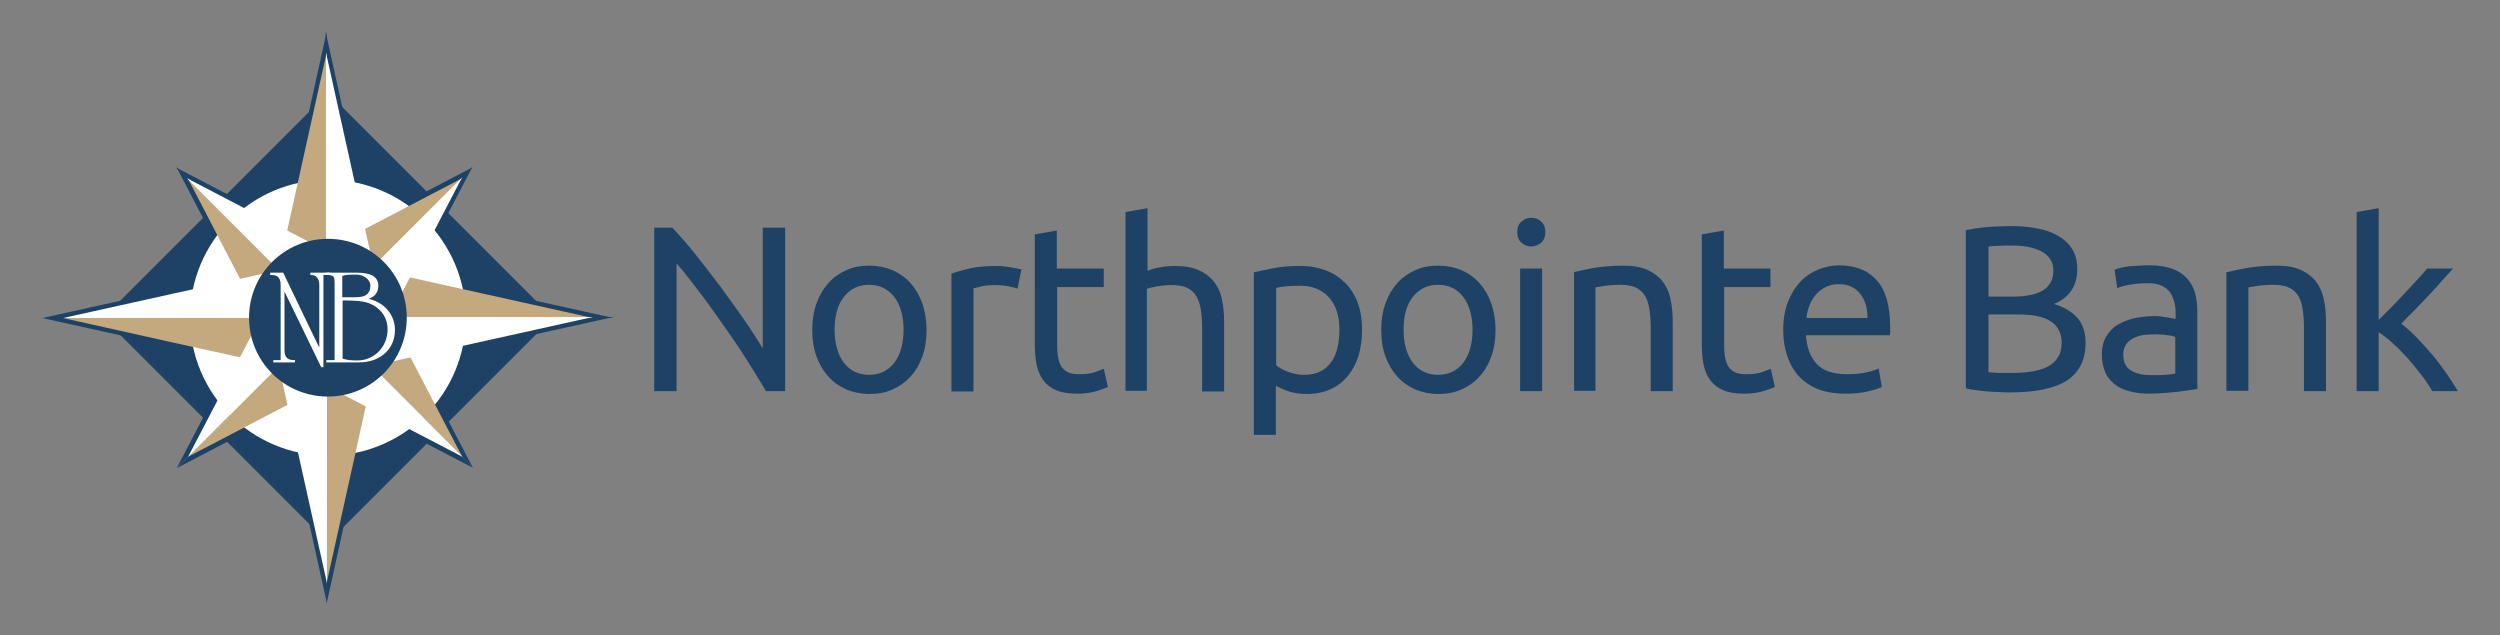 <?xml version="1.0" encoding="utf-8"?>
<!-- Generator: Adobe Illustrator 24.2.3, SVG Export Plug-In . SVG Version: 6.00 Build 0)  -->
<svg version="1.1" id="Layer_1" xmlns="http://www.w3.org/2000/svg" xmlns:xlink="http://www.w3.org/1999/xlink" x="0px" y="0px"
	 width="783px" height="199px" viewBox="0 0 783 199" style="enable-background:new 0 0 783 199;" xml:space="preserve">
<rect x="0" y="0" width="783" height="199" fill="#808080" stroke="none"/>
<style type="text/css">
	.st0{fill:#1C4366;}
	.st1{fill:#1E4265;}
	.st2{fill:none;stroke:#1E4265;stroke-width:0.35;}
	.st3{fill:#FFFFFF;}
	.st4{fill:#C4A97E;}
</style>
<g>
	<path class="st0" d="M100.3,97.4c-5.6,5.9-9.6,13.6-10.8,20.6C78.1,96.1,66.7,74.3,55.3,52.4C70.3,67.4,85.3,82.4,100.3,97.4"/>
	<path class="st0" d="M103.1,97.4c-5.9-5.6-13.6-9.6-20.6-10.8c21.8-11.4,43.7-22.8,65.5-34.2C133.1,67.4,118.1,82.4,103.1,97.4"/>
	<path class="st0" d="M103.1,101.6c5.6-5.9,9.6-13.6,10.8-20.6c11.4,21.8,22.8,43.7,34.2,65.5C133.1,131.5,118.1,116.6,103.1,101.6"
		/>
	<path class="st0" d="M100.3,101.6c5.9,5.6,13.7,9.6,20.6,10.8c-21.9,11.4-43.7,22.8-65.5,34.2C70.3,131.5,85.3,116.6,100.3,101.6"
		/>
	<path class="st0" d="M102.3,73.6c-5.7,0.3-11.6,2.9-15.6,6.9c5.2-23.5,10.4-47,15.6-70.5V73.6"/>
	<path class="st0" d="M102.3,125.4c5.7-0.3,11.6-2.9,15.6-6.9c-5.2,23.5-10.4,47-15.6,70.5V125.4"/>
	<path class="st0" d="M128.6,99.6c-0.3-5.7-2.9-11.6-6.9-15.6c23.5,5.2,47,10.4,70.5,15.6H128.6"/>
	<path class="st0" d="M76.8,99.6c0.3,5.7,2.9,11.6,6.9,15.6c-23.5-5.2-47-10.4-70.5-15.6H76.8"/>
	<path class="st0" d="M100,97.4c5.9-5.6,13.7-9.6,20.6-10.8C98.7,75.2,76.9,63.8,55,52.4C70,67.4,85,82.4,100,97.4"/>
	<path class="st0" d="M103,97.1c5.6,5.9,9.6,13.6,10.8,20.6c11.4-21.8,22.8-43.7,34.2-65.5C133,67.2,118,82.1,103,97.1"/>
	<path class="st0" d="M103.2,101.6c-5.9,5.6-13.7,9.6-20.6,10.8c21.9,11.4,43.7,22.8,65.5,34.1C133.2,131.5,118.2,116.6,103.2,101.6
		"/>
	<path class="st0" d="M100.4,101.6c-5.6-5.9-9.6-13.6-10.8-20.6c-11.4,21.8-22.8,43.7-34.2,65.5C70.4,131.5,85.4,116.5,100.4,101.6"
		/>
	<path class="st0" d="M102,73.6c5.7,0.3,11.6,2.9,15.6,6.9C112.4,57,107.2,33.5,102,10V73.6"/>
	<path class="st0" d="M102.4,125.4c-5.8-0.3-11.6-2.9-15.6-6.9c5.2,23.5,10.4,47,15.6,70.5V125.4"/>
	<path class="st0" d="M128.5,99.3c-0.3,5.7-2.9,11.6-6.9,15.6c23.5-5.2,47-10.4,70.5-15.6H128.5"/>
	<path class="st0" d="M76.9,99.6c0.3-5.7,2.9-11.6,6.9-15.6c-23.5,5.2-47,10.4-70.5,15.6H76.9"/>
	
		<rect x="53.1" y="49.9" transform="matrix(0.707 -0.707 0.707 0.707 -40.276 101.81)" class="st1" width="99.3" height="99.2"/>
	
		<rect x="53.1" y="49.9" transform="matrix(0.707 -0.707 0.707 0.707 -40.276 101.81)" class="st2" width="99.3" height="99.2"/>
	<path class="st3" d="M145.9,99.5c0,23.8-19.3,43.2-43.2,43.2c-23.9,0-43.2-19.3-43.2-43.2c0-23.9,19.3-43.2,43.2-43.2
		C126.5,56.3,145.9,75.6,145.9,99.5"/>
	<path class="st4" d="M100.5,97.5c-5.2,5.5-8.9,12.6-10,19.1C79.9,96.4,69.3,76.1,58.8,55.8C72.7,69.7,86.6,83.6,100.5,97.5"/>
	<path class="st4" d="M103.1,97.5c-5.5-5.2-12.7-8.9-19.1-10c20.3-10.6,40.5-21.1,60.8-31.7C130.9,69.7,117,83.6,103.1,97.5"/>
	<path class="st4" d="M103.1,101.4c5.2-5.5,8.9-12.7,10-19.1c10.6,20.3,21.1,40.5,31.7,60.8C130.9,129.2,117,115.3,103.1,101.4"/>
	<path class="st4" d="M100.5,101.4c5.5,5.2,12.7,8.9,19.1,10C99.3,122,79,132.6,58.8,143.1C72.7,129.2,86.6,115.3,100.5,101.4"/>
	<path class="st4" d="M102.3,75.5c-5.3,0.2-10.7,2.6-14.5,6.4c4.8-21.8,9.7-43.6,14.5-65.4V75.5"/>
	<path class="st4" d="M102.3,123.6c5.3-0.2,10.7-2.7,14.5-6.4c-4.8,21.8-9.7,43.6-14.5,65.4V123.6"/>
	<path class="st4" d="M126.7,99.6c-0.2-5.3-2.6-10.7-6.4-14.5c21.8,4.8,43.6,9.7,65.4,14.5H126.7"/>
	<path class="st4" d="M78.7,99.6c0.2,5.3,2.7,10.7,6.4,14.5c-21.8-4.8-43.6-9.6-65.4-14.5H78.7"/>
	<path class="st3" d="M100.2,97.5c5.5-5.2,12.7-8.9,19.1-10L58.5,55.8C72.4,69.7,86.3,83.6,100.2,97.5"/>
	<path class="st3" d="M103,97.3c5.2,5.5,8.9,12.6,10,19.1c10.6-20.2,21.1-40.5,31.7-60.8C130.8,69.5,116.9,83.4,103,97.3"/>
	<path class="st3" d="M103.2,101.4c-5.5,5.2-12.7,8.9-19.1,10c20.3,10.6,40.5,21.1,60.8,31.7C131,129.2,117.1,115.3,103.2,101.4"/>
	<path class="st3" d="M100.6,101.4c-5.2-5.5-8.9-12.7-10-19.1c-10.6,20.3-21.1,40.5-31.7,60.8C72.8,129.2,86.7,115.3,100.6,101.4"/>
	<path class="st3" d="M102.1,75.5c5.3,0.2,10.7,2.6,14.5,6.4c-4.8-21.8-9.7-43.6-14.5-65.4V75.5"/>
	<path class="st3" d="M102.4,123.6c-5.3-0.2-10.7-2.7-14.5-6.4c4.8,21.8,9.7,43.6,14.5,65.4V123.6"/>
	<path class="st3" d="M126.6,99.3c-0.2,5.3-2.7,10.7-6.4,14.5c21.8-4.8,43.6-9.7,65.4-14.5H126.6"/>
	<path class="st3" d="M78.8,99.6c0.2-5.3,2.7-10.7,6.4-14.5c-21.8,4.8-43.6,9.7-65.4,14.5H78.8"/>
	<path class="st1" d="M127.4,99.5c0,13.7-11.1,24.7-24.7,24.7C89,124.2,78,113.2,78,99.5c0-13.7,11.1-24.7,24.7-24.7
		C116.4,74.8,127.4,85.8,127.4,99.5"/>
	<path class="st3" d="M100.6,115L89.2,91.5h-0.1v18.1c0,2.8,1.4,3.2,3.3,3.2v0.7h-6.8v-0.7h2.3V89.3c0-2.8-1.4-3.2-3.3-3.2v-0.7h4.1
		l11.2,23.3h0.1V89.3c0-0.1,0.2-3.3-2.8-3.2v-0.7h6.2v0.7h-2.1V115H100.6z"/>
	<path class="st3" d="M102.2,112.8h2.6V89.4c0-1.5,0-2.3-0.4-2.8c-0.4-0.4-1.1-0.5-2.5-0.5v-0.7h9.8c3.4,0,6.8,0.7,6.8,4.1
		c0,2-1.1,3.5-3.1,4.1c4.8,1,8.3,4.9,8.3,9.7c0,6.3-4.9,10.2-11.2,10.2h-10.3V112.8z M107.2,112.3c1.5,0.5,3.1,0.6,4.7,0.6
		c5.5,0,9.5-4.5,9.5-9.7c0-3.3-1.6-6-4.5-7.6c-1.9-1-3.3-1.5-9.6-1.5V112.3z M107.2,93.1h3.9c4,0.1,4.9-1.6,4.9-3.7
		c0-1.9-2.2-3.4-4.4-3.4c-1.5,0-3,0-4.4,0.4V93.1z"/>
	<g>
		<path class="st1" d="M239.9,122.5c-1.1-1.8-2.3-3.9-3.7-6.1c-1.4-2.3-2.9-4.6-4.5-7.1c-1.6-2.4-3.3-4.9-5.1-7.4
			c-1.7-2.5-3.5-4.9-5.2-7.3c-1.7-2.3-3.4-4.5-5-6.6c-1.6-2.1-3.1-3.9-4.5-5.5v40h-7V71.3h5.7c2.3,2.5,4.8,5.3,7.4,8.6
			c2.6,3.3,5.2,6.6,7.8,10.1c2.6,3.5,5,6.9,7.3,10.2c2.3,3.3,4.2,6.3,5.8,8.9V71.3h7v51.2H239.9z"/>
		<path class="st1" d="M290.2,103.3c0,3-0.4,5.8-1.3,8.3c-0.9,2.5-2.1,4.6-3.7,6.3c-1.6,1.8-3.5,3.1-5.7,4.1c-2.2,1-4.6,1.4-7.2,1.4
			c-2.6,0-5-0.5-7.2-1.4c-2.2-1-4.1-2.3-5.7-4.1c-1.6-1.8-2.8-3.9-3.7-6.3c-0.9-2.5-1.3-5.2-1.3-8.3c0-3,0.4-5.7,1.3-8.2
			c0.9-2.5,2.1-4.6,3.7-6.4c1.6-1.8,3.5-3.1,5.7-4.1c2.2-1,4.6-1.4,7.2-1.4c2.6,0,5,0.5,7.2,1.4c2.2,1,4.1,2.3,5.7,4.1
			c1.6,1.8,2.8,3.9,3.7,6.4C289.7,97.5,290.2,100.3,290.2,103.3 M283,103.3c0-4.3-1-7.8-2.9-10.3c-2-2.5-4.6-3.8-7.9-3.8
			c-3.3,0-6,1.3-7.9,3.8c-2,2.5-2.9,6-2.9,10.3c0,4.3,1,7.8,2.9,10.3c1.9,2.5,4.6,3.8,7.9,3.8c3.3,0,6-1.3,7.9-3.8
			C282,111.1,283,107.6,283,103.3"/>
		<path class="st1" d="M312.2,83.3c0.6,0,1.3,0,2,0.1c0.8,0.1,1.5,0.2,2.3,0.3c0.7,0.1,1.4,0.3,2,0.4c0.6,0.1,1.1,0.2,1.4,0.3
			l-1.2,6c-0.5-0.2-1.4-0.4-2.7-0.7c-1.3-0.3-2.9-0.4-4.8-0.4c-1.3,0-2.5,0.1-3.8,0.4c-1.3,0.3-2.1,0.5-2.5,0.6v32.3H298V85.7
			c1.6-0.6,3.6-1.1,6-1.7C306.5,83.5,309.2,83.3,312.2,83.3"/>
		<path class="st1" d="M331.1,84.1h14.6v5.8h-14.6v17.7c0,1.9,0.1,3.5,0.4,4.8c0.3,1.3,0.7,2.2,1.3,2.9c0.6,0.7,1.3,1.2,2.2,1.5
			c0.9,0.3,1.9,0.4,3.1,0.4c2.1,0,3.7-0.2,5-0.7c1.3-0.5,2.1-0.8,2.6-1l1.3,5.7c-0.7,0.3-1.9,0.8-3.6,1.3c-1.7,0.5-3.7,0.8-5.9,0.8
			c-2.6,0-4.8-0.3-6.5-1c-1.7-0.7-3.1-1.7-4.1-3c-1-1.3-1.8-3-2.2-4.9c-0.4-1.9-0.6-4.2-0.6-6.8V73.4l6.9-1.2V84.1z"/>
		<path class="st1" d="M352.5,122.5V66.4l6.9-1.2v19.6c1.3-0.5,2.7-0.9,4.1-1.1c1.5-0.3,2.9-0.4,4.3-0.4c3.1,0,5.6,0.4,7.6,1.3
			c2,0.9,3.6,2.1,4.8,3.6c1.2,1.6,2.1,3.4,2.5,5.6c0.5,2.2,0.7,4.5,0.7,7.2v21.6h-6.9v-20.1c0-2.4-0.2-4.4-0.5-6.1
			c-0.3-1.7-0.9-3-1.6-4.1c-0.7-1-1.7-1.8-2.9-2.3c-1.2-0.5-2.8-0.7-4.6-0.7c-0.7,0-1.5,0-2.3,0.1c-0.8,0.1-1.5,0.2-2.3,0.3
			c-0.7,0.1-1.4,0.3-1.9,0.4c-0.6,0.1-1,0.3-1.2,0.4v31.9H352.5z"/>
		<path class="st1" d="M426.6,103.4c0,2.9-0.4,5.6-1.1,8c-0.8,2.5-1.9,4.6-3.4,6.4c-1.5,1.8-3.3,3.2-5.4,4.1c-2.1,1-4.6,1.5-7.4,1.5
			c-2.2,0-4.2-0.3-5.9-0.9c-1.7-0.6-3-1.2-3.8-1.7v15.4h-6.9V85.3c1.6-0.4,3.7-0.8,6.1-1.3c2.4-0.5,5.3-0.7,8.5-0.7
			c3,0,5.6,0.5,8,1.4c2.4,0.9,4.4,2.3,6.1,4c1.7,1.7,3,3.8,3.9,6.3C426.2,97.5,426.6,100.3,426.6,103.4 M419.5,103.4
			c0-4.5-1.1-7.9-3.3-10.3c-2.2-2.4-5.2-3.6-8.9-3.6c-2.1,0-3.7,0.1-4.8,0.2c-1.2,0.1-2.1,0.3-2.8,0.5v24.2c0.8,0.7,2,1.4,3.6,2
			c1.6,0.6,3.3,1,5.2,1c2,0,3.7-0.4,5.1-1.1c1.4-0.7,2.5-1.7,3.4-3c0.9-1.3,1.5-2.7,1.9-4.4C419.3,107.2,419.5,105.3,419.5,103.4"/>
		<path class="st1" d="M468.4,103.3c0,3-0.4,5.8-1.3,8.3c-0.9,2.5-2.1,4.6-3.7,6.3c-1.6,1.8-3.5,3.1-5.7,4.1c-2.2,1-4.6,1.4-7.2,1.4
			c-2.6,0-5-0.5-7.2-1.4c-2.2-1-4.1-2.3-5.7-4.1c-1.6-1.8-2.8-3.9-3.7-6.3c-0.9-2.5-1.3-5.2-1.3-8.3c0-3,0.4-5.7,1.3-8.2
			c0.9-2.5,2.1-4.6,3.7-6.4c1.6-1.8,3.5-3.1,5.7-4.1c2.2-1,4.6-1.4,7.2-1.4c2.6,0,5,0.5,7.2,1.4c2.2,1,4.1,2.3,5.7,4.1
			c1.6,1.8,2.8,3.9,3.7,6.4C467.9,97.5,468.4,100.3,468.4,103.3 M461.2,103.3c0-4.3-1-7.8-2.9-10.3c-1.9-2.5-4.6-3.8-7.9-3.8
			s-6,1.3-7.9,3.8c-2,2.5-2.9,6-2.9,10.3c0,4.3,1,7.8,2.9,10.3c1.9,2.5,4.6,3.8,7.9,3.8s6-1.3,7.9-3.8
			C460.2,111.1,461.2,107.6,461.2,103.3"/>
		<path class="st1" d="M479.6,77.2c-1.2,0-2.3-0.4-3.1-1.2c-0.9-0.8-1.3-1.9-1.3-3.3c0-1.4,0.4-2.5,1.3-3.3c0.9-0.8,1.9-1.2,3.1-1.2
			c1.2,0,2.3,0.4,3.1,1.2c0.9,0.8,1.3,1.9,1.3,3.3c0,1.4-0.4,2.5-1.3,3.3C481.9,76.7,480.8,77.2,479.6,77.2 M483,122.5h-6.9V84.1
			h6.9V122.5z"/>
		<path class="st1" d="M493,85.2c1.6-0.4,3.7-0.8,6.3-1.3c2.6-0.4,5.6-0.7,9-0.7c3.1,0,5.6,0.4,7.6,1.3c2,0.9,3.6,2.1,4.8,3.6
			c1.2,1.6,2.1,3.4,2.5,5.6c0.5,2.2,0.7,4.6,0.7,7.2v21.6h-6.9v-20.1c0-2.4-0.2-4.4-0.5-6.1c-0.3-1.7-0.8-3-1.6-4.1
			c-0.7-1-1.7-1.8-2.9-2.3c-1.2-0.5-2.8-0.7-4.6-0.7c-0.7,0-1.5,0-2.3,0.1c-0.8,0-1.5,0.1-2.3,0.2c-0.7,0.1-1.4,0.2-1.9,0.3
			c-0.6,0.1-1,0.2-1.2,0.2v32.4H493V85.2z"/>
		<path class="st1" d="M540,84.1h14.5v5.8H540v17.7c0,1.9,0.1,3.5,0.4,4.8c0.3,1.3,0.7,2.2,1.3,2.9c0.6,0.7,1.3,1.2,2.2,1.5
			c0.9,0.3,1.9,0.4,3.1,0.4c2.1,0,3.7-0.2,5-0.7c1.3-0.5,2.1-0.8,2.6-1l1.3,5.7c-0.7,0.3-1.9,0.8-3.6,1.3c-1.7,0.5-3.7,0.8-5.9,0.8
			c-2.6,0-4.8-0.3-6.5-1c-1.7-0.7-3.1-1.7-4.1-3c-1-1.3-1.8-3-2.2-4.9c-0.4-1.9-0.6-4.2-0.6-6.8V73.4l6.9-1.2V84.1z"/>
		<path class="st1" d="M558.5,103.4c0-3.4,0.5-6.4,1.5-8.9c1-2.5,2.3-4.6,3.9-6.3c1.6-1.7,3.5-2.9,5.6-3.8c2.1-0.8,4.3-1.3,6.5-1.3
			c5.2,0,9.1,1.6,11.9,4.8c2.8,3.2,4.1,8.1,4.1,14.7v1.1c0,0.5,0,0.9-0.1,1.3h-26.3c0.3,4,1.5,7,3.5,9.1c2,2.1,5.2,3.1,9.5,3.1
			c2.4,0,4.4-0.2,6.1-0.6c1.7-0.4,2.9-0.8,3.7-1.2l1,5.8c-0.8,0.4-2.3,0.9-4.4,1.4c-2.1,0.5-4.5,0.7-7.1,0.7c-3.3,0-6.2-0.5-8.7-1.5
			c-2.4-1-4.4-2.4-6-4.2c-1.6-1.8-2.7-3.9-3.5-6.3C558.9,108.9,558.5,106.3,558.5,103.4 M584.9,99.6c0-3.1-0.7-5.6-2.3-7.6
			c-1.6-2-3.8-3-6.6-3c-1.6,0-3,0.3-4.2,0.9c-1.2,0.6-2.2,1.4-3.1,2.4c-0.8,1-1.5,2.1-2,3.4c-0.5,1.3-0.8,2.6-0.9,3.9H584.9z"/>
		<path class="st1" d="M629.6,122.9c-1,0-2.2,0-3.4-0.1c-1.2,0-2.4-0.1-3.6-0.2c-1.2-0.1-2.4-0.2-3.6-0.4c-1.2-0.1-2.3-0.3-3.3-0.6
			V72.1c1-0.2,2.1-0.4,3.3-0.6c1.2-0.2,2.4-0.3,3.6-0.4c1.2-0.1,2.4-0.2,3.6-0.2c1.2,0,2.3-0.1,3.3-0.1c3,0,5.7,0.2,8.3,0.7
			c2.6,0.4,4.8,1.2,6.7,2.3c1.9,1.1,3.4,2.4,4.5,4.2c1.1,1.7,1.6,3.8,1.6,6.3c0,2.8-0.7,5.1-2,6.9c-1.3,1.8-3.1,3.1-5.3,4
			c3,0.9,5.4,2.3,7.2,4.2c1.8,1.9,2.7,4.6,2.7,8.1c0,5.1-1.9,9-5.7,11.6C643.7,121.6,637.7,122.9,629.6,122.9 M622.8,92.9h7.5
			c1.8,0,3.4-0.1,5-0.4c1.6-0.2,2.9-0.7,4.1-1.3c1.2-0.6,2.1-1.5,2.7-2.5c0.7-1,1-2.3,1-3.9c0-1.5-0.3-2.7-1-3.7
			c-0.7-1-1.6-1.8-2.8-2.4c-1.2-0.6-2.6-1.1-4.2-1.4c-1.6-0.3-3.3-0.4-5.2-0.4c-1.8,0-3.2,0-4.3,0.1c-1,0-2,0.1-2.8,0.2V92.9z
			 M622.8,98.6v18c0.5,0,1.2,0.1,1.9,0.1c0.6,0.1,1.4,0.1,2.3,0.1c0.9,0,1.9,0,3,0c2.1,0,4.1-0.1,6-0.4c1.9-0.3,3.6-0.7,5-1.4
			c1.4-0.7,2.6-1.6,3.4-2.9c0.9-1.2,1.3-2.8,1.3-4.7c0-1.7-0.3-3.1-1-4.2c-0.6-1.2-1.6-2.1-2.8-2.8c-1.2-0.7-2.7-1.2-4.3-1.5
			c-1.7-0.3-3.5-0.4-5.6-0.4H622.8z"/>
		<path class="st1" d="M673.4,83.1c2.8,0,5.1,0.4,7,1.1c1.9,0.7,3.4,1.7,4.6,3c1.2,1.3,2,2.9,2.5,4.6c0.5,1.8,0.7,3.8,0.7,6v24
			c-0.6,0.1-1.4,0.2-2.5,0.4c-1.1,0.2-2.3,0.3-3.6,0.5c-1.3,0.1-2.8,0.3-4.3,0.4c-1.5,0.1-3.1,0.2-4.6,0.2c-2.2,0-4.2-0.2-6-0.7
			c-1.8-0.4-3.4-1.1-4.7-2.1c-1.3-1-2.4-2.2-3.1-3.8c-0.7-1.6-1.1-3.5-1.1-5.7c0-2.1,0.4-3.9,1.3-5.5c0.9-1.5,2-2.8,3.5-3.7
			c1.5-0.9,3.2-1.6,5.2-2.1c2-0.4,4-0.7,6.2-0.7c0.7,0,1.4,0,2.1,0.1c0.7,0.1,1.4,0.2,2.1,0.3c0.7,0.1,1.2,0.2,1.7,0.3
			c0.5,0.1,0.8,0.2,1,0.2v-1.9c0-1.1-0.1-2.3-0.4-3.4c-0.3-1.1-0.7-2.1-1.3-3c-0.6-0.9-1.5-1.5-2.6-2.1c-1.1-0.5-2.5-0.8-4.3-0.8
			c-2.3,0-4.3,0.2-5.9,0.5c-1.7,0.3-3,0.7-3.8,1l-0.8-5.7c0.9-0.4,2.4-0.8,4.4-1.1C668.7,83.3,670.9,83.1,673.4,83.1 M673.9,117.5
			c1.6,0,3.1,0,4.3-0.1c1.3-0.1,2.3-0.2,3.1-0.4v-11.4c-0.5-0.3-1.3-0.5-2.4-0.6c-1.1-0.2-2.5-0.3-4-0.3c-1,0-2.1,0.1-3.3,0.2
			c-1.2,0.1-2.2,0.5-3.2,0.9c-1,0.5-1.8,1.1-2.4,1.9c-0.6,0.8-1,1.9-1,3.2c0,2.5,0.8,4.2,2.4,5.1
			C669.1,117.1,671.2,117.5,673.9,117.5"/>
		<path class="st1" d="M697.6,85.2c1.6-0.4,3.7-0.8,6.3-1.3c2.6-0.4,5.6-0.7,9-0.7c3.1,0,5.6,0.4,7.6,1.3c2,0.9,3.6,2.1,4.8,3.6
			c1.2,1.6,2.1,3.4,2.5,5.6c0.5,2.2,0.7,4.6,0.7,7.2v21.6h-6.9v-20.1c0-2.4-0.2-4.4-0.5-6.1c-0.3-1.7-0.8-3-1.6-4.1
			c-0.7-1-1.7-1.8-3-2.3c-1.2-0.5-2.8-0.7-4.6-0.7c-0.7,0-1.5,0-2.3,0.1c-0.8,0-1.5,0.1-2.3,0.2c-0.7,0.1-1.4,0.2-1.9,0.3
			c-0.6,0.1-1,0.2-1.2,0.2v32.4h-6.9V85.2z"/>
		<path class="st1" d="M752.1,101.4c1.5,1.1,3,2.5,4.7,4.2c1.6,1.7,3.3,3.5,4.9,5.4c1.6,1.9,3.1,3.9,4.5,5.9c1.4,2,2.6,3.9,3.6,5.6
			h-8c-1-1.7-2.2-3.5-3.6-5.3c-1.4-1.8-2.8-3.5-4.3-5.2c-1.5-1.6-3-3.2-4.5-4.5c-1.5-1.4-3-2.5-4.4-3.5v18.5h-6.9V66.4l6.9-1.2v35
			c1.2-1.2,2.5-2.5,3.9-3.9c1.4-1.4,2.8-2.9,4.2-4.4c1.4-1.5,2.7-2.9,3.9-4.2c1.2-1.3,2.3-2.5,3.2-3.6h8.1c-1.1,1.2-2.4,2.6-3.7,4.1
			c-1.3,1.5-2.7,3-4.1,4.5c-1.4,1.5-2.9,3-4.3,4.5C754.7,98.6,753.4,100,752.1,101.4"/>
	</g>
</g>
</svg>
